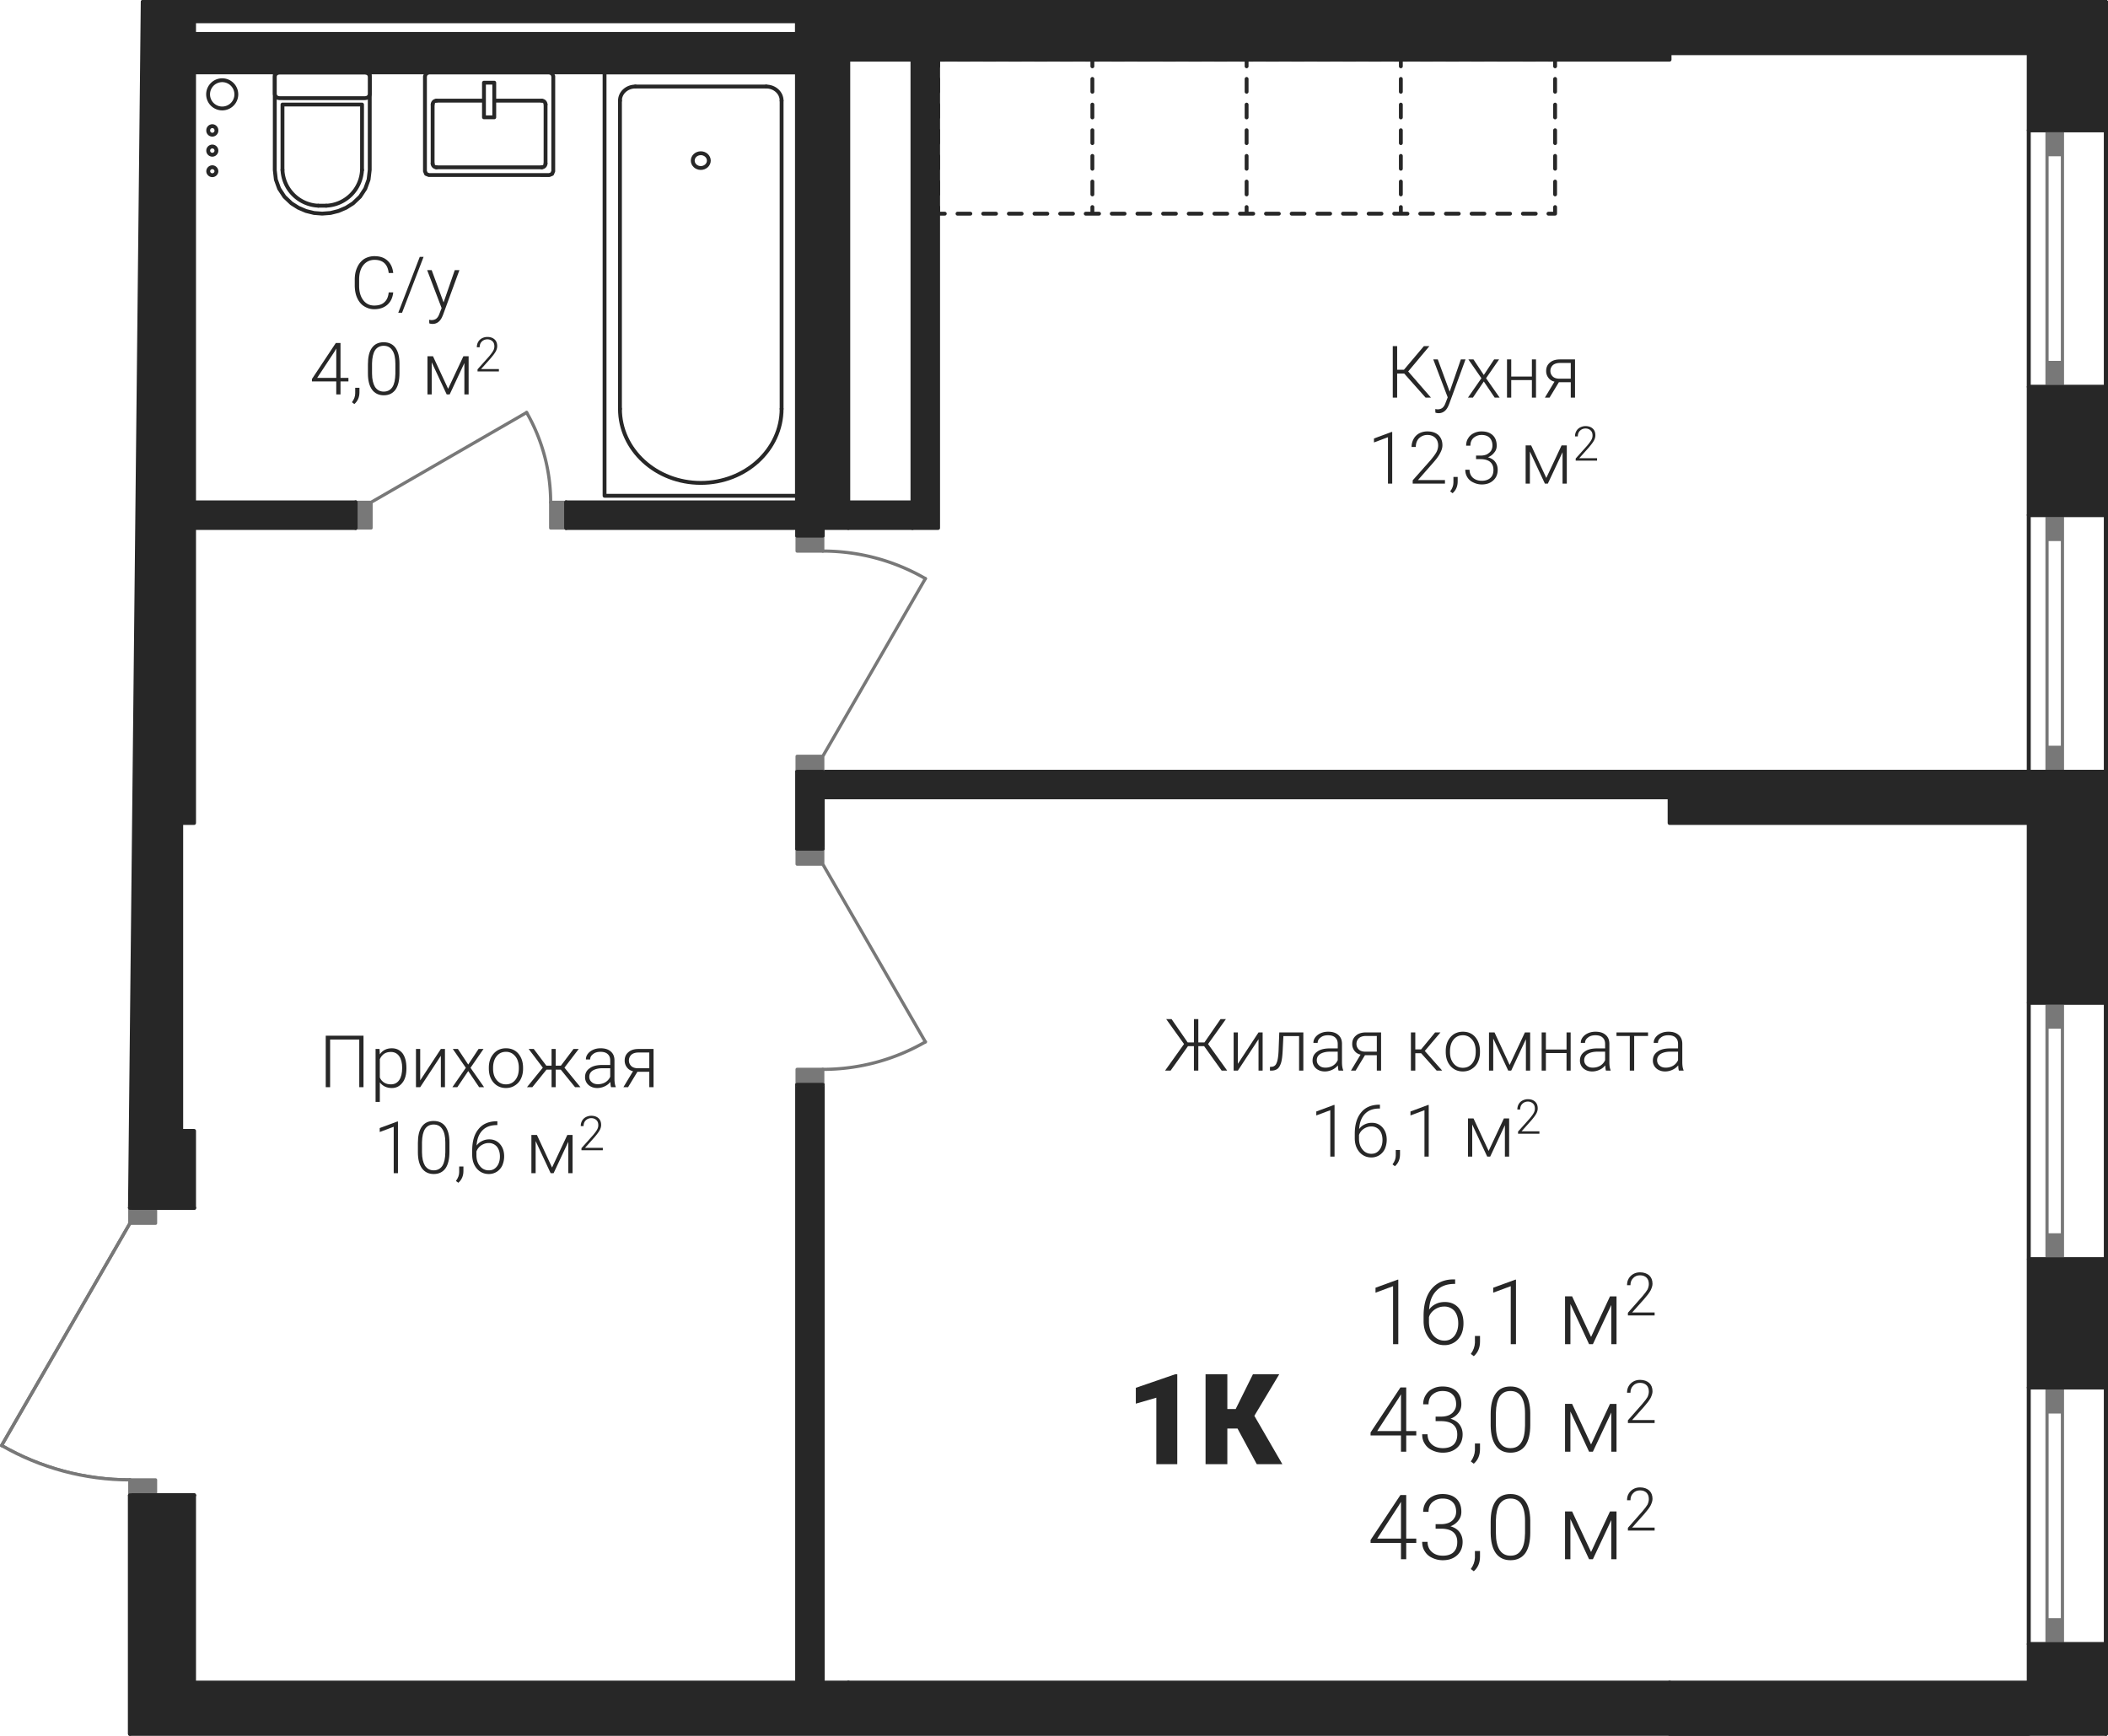 <?xml version='1.0' encoding='utf-8'?>
<ns0:svg xmlns:ns0="http://www.w3.org/2000/svg" xmlns:ns1="http://www.w3.org/1999/xlink" viewBox="0 0 232.862 191.765"><ns0:defs><ns0:clipPath id="a"><ns0:path d="M1755 1204h20v10h-20zm0 0" /></ns0:clipPath><ns0:clipPath id="b"><ns0:path d="M1701.852 1294.852v-1.7l1.41-133.23h216.855v191.34h-218.265v-28.063l-4.926-.43-4.77-1.28-4.48-2.087z" clip-rule="evenodd" /></ns0:clipPath><ns0:clipPath id="c"><ns0:path d="M1755 1169h3v3h-3zm0 0" /></ns0:clipPath><ns0:clipPath id="d"><ns0:path d="M1701.852 1294.852v-1.7l1.41-133.23h216.855v191.34h-218.265v-28.063l-4.926-.43-4.77-1.28-4.48-2.087z" clip-rule="evenodd" /></ns0:clipPath><ns0:clipPath id="e"><ns0:path d="M1771 1169h4v3h-4zm0 0" /></ns0:clipPath><ns0:clipPath id="f"><ns0:path d="M1701.852 1294.852v-1.7l1.41-133.23h216.855v191.34h-218.265v-28.063l-4.926-.43-4.77-1.28-4.48-2.087z" clip-rule="evenodd" /></ns0:clipPath><ns0:clipPath id="g"><ns0:path d="M1763 1176h4v3h-4zm0 0" /></ns0:clipPath><ns0:clipPath id="h"><ns0:path d="M1701.852 1294.852v-1.7l1.41-133.23h216.855v191.34h-218.265v-28.063l-4.926-.43-4.77-1.28-4.48-2.087z" clip-rule="evenodd" /></ns0:clipPath><ns0:clipPath id="i"><ns0:path d="M1747 1170h1v2h-1zm0 0" /></ns0:clipPath><ns0:clipPath id="j"><ns0:path d="M1701.852 1294.852v-1.7l1.41-133.23h216.855v191.34h-218.265v-28.063l-4.926-.43-4.77-1.28-4.48-2.087z" clip-rule="evenodd" /></ns0:clipPath><ns0:clipPath id="k"><ns0:path d="M1747 1177h1v2h-1zm0 0" /></ns0:clipPath><ns0:clipPath id="l"><ns0:path d="M1701.852 1294.852v-1.7l1.41-133.23h216.855v191.34h-218.265v-28.063l-4.926-.43-4.77-1.28-4.48-2.087z" clip-rule="evenodd" /></ns0:clipPath><ns0:clipPath id="m"><ns0:path d="M1735 1177h1v2h-1zm0 0" /></ns0:clipPath><ns0:clipPath id="n"><ns0:path d="M1701.852 1294.852v-1.7l1.41-133.23h216.855v191.34h-218.265v-28.063l-4.926-.43-4.77-1.28-4.48-2.087z" clip-rule="evenodd" /></ns0:clipPath><ns0:clipPath id="o"><ns0:path d="M1735 1170h1v2h-1zm0 0" /></ns0:clipPath><ns0:clipPath id="p"><ns0:path d="M1701.852 1294.852v-1.7l1.41-133.23h216.855v191.34h-218.265v-28.063l-4.926-.43-4.77-1.28-4.48-2.087z" clip-rule="evenodd" /></ns0:clipPath><ns0:clipPath id="q"><ns0:path d="M1718 1178h5v5h-5zm0 0" /></ns0:clipPath><ns0:clipPath id="r"><ns0:path d="M1701.852 1294.852v-1.7l1.41-133.23h216.855v191.34h-218.265v-28.063l-4.926-.43-4.77-1.28-4.48-2.087z" clip-rule="evenodd" /></ns0:clipPath><ns0:clipPath id="s"><ns0:path d="M1723 1178h5v5h-5zm0 0" /></ns0:clipPath><ns0:clipPath id="t"><ns0:path d="M1701.852 1294.852v-1.7l1.41-133.23h216.855v191.34h-218.265v-28.063l-4.926-.43-4.77-1.28-4.48-2.087z" clip-rule="evenodd" /></ns0:clipPath><ns0:clipPath id="u"><ns0:path d="M1778 1220h12v4h-12zm0 0" /></ns0:clipPath><ns0:clipPath id="v"><ns0:path d="M1701.852 1294.852v-1.7l1.41-133.23h216.855v191.34h-218.265v-28.063l-4.926-.43-4.77-1.28-4.48-2.087z" clip-rule="evenodd" /></ns0:clipPath><ns0:clipPath id="w"><ns0:path d="M1778 1274h12v5h-12zm0 0" /></ns0:clipPath><ns0:clipPath id="x"><ns0:path d="M1701.852 1294.852v-1.7l1.41-133.23h216.855v191.34h-218.265v-28.063l-4.926-.43-4.77-1.28-4.48-2.087z" clip-rule="evenodd" /></ns0:clipPath><ns0:clipPath id="y"><ns0:path d="M1745 1205h4v11h-4zm0 0" /></ns0:clipPath><ns0:clipPath id="z"><ns0:path d="M1701.852 1294.852v-1.7l1.41-133.23h216.855v191.34h-218.265v-28.063l-4.926-.43-4.77-1.28-4.48-2.087z" clip-rule="evenodd" /></ns0:clipPath><ns0:clipPath id="A"><ns0:path d="M1710 1168h4v4h-4zm0 0" /></ns0:clipPath><ns0:clipPath id="B"><ns0:path d="M1701.852 1294.852v-1.7l1.41-133.23h216.855v191.34h-218.265v-28.063l-4.926-.43-4.77-1.28-4.48-2.087z" clip-rule="evenodd" /></ns0:clipPath><ns0:clipPath id="C"><ns0:path d="M1710 1173h2v2h-2zm0 0" /></ns0:clipPath><ns0:clipPath id="D"><ns0:path d="M1701.852 1294.852v-1.7l1.41-133.23h216.855v191.34h-218.265v-28.063l-4.926-.43-4.77-1.28-4.48-2.087z" clip-rule="evenodd" /></ns0:clipPath><ns0:clipPath id="E"><ns0:path d="M1710 1175h2v3h-2zm0 0" /></ns0:clipPath><ns0:clipPath id="F"><ns0:path d="M1701.852 1294.852v-1.7l1.41-133.23h216.855v191.34h-218.265v-28.063l-4.926-.43-4.77-1.28-4.48-2.087z" clip-rule="evenodd" /></ns0:clipPath><ns0:clipPath id="G"><ns0:path d="M1710 1177h2v3h-2zm0 0" /></ns0:clipPath><ns0:clipPath id="H"><ns0:path d="M1701.852 1294.852v-1.7l1.41-133.23h216.855v191.34h-218.265v-28.063l-4.926-.43-4.77-1.28-4.48-2.087z" clip-rule="evenodd" /></ns0:clipPath><ns0:clipPath id="I"><ns0:path d="M1839 1301h11v8h-11zm0 0" /></ns0:clipPath><ns0:clipPath id="J"><ns0:path d="M1701.852 1294.852v-1.7l1.41-133.23h216.855v191.34h-218.265v-28.063l-4.926-.43-4.77-1.28-4.48-2.087z" clip-rule="evenodd" /></ns0:clipPath><ns0:clipPath id="M"><ns0:path d="M1849 1307h2v3h-2zm0 0" /></ns0:clipPath><ns0:clipPath id="N"><ns0:path d="M1701.852 1294.852v-1.7l1.41-133.23h216.855v191.34h-218.265v-28.063l-4.926-.43-4.77-1.28-4.48-2.087z" clip-rule="evenodd" /></ns0:clipPath><ns0:clipPath id="P"><ns0:path d="M1852 1301h3v8h-3zm0 0" /></ns0:clipPath><ns0:clipPath id="Q"><ns0:path d="M1701.852 1294.852v-1.7l1.41-133.23h216.855v191.34h-218.265v-28.063l-4.926-.43-4.77-1.28-4.48-2.087z" clip-rule="evenodd" /></ns0:clipPath><ns0:clipPath id="R"><ns0:path d="M1857 1308h1v1h-1zm0 0" /></ns0:clipPath><ns0:clipPath id="S"><ns0:path d="M1701.852 1294.852v-1.7l1.41-133.23h216.855v191.34h-218.265v-28.063l-4.926-.43-4.77-1.28-4.48-2.087z" clip-rule="evenodd" /></ns0:clipPath><ns0:clipPath id="U"><ns0:path d="M1860 1302h7v7h-7zm0 0" /></ns0:clipPath><ns0:clipPath id="V"><ns0:path d="M1701.852 1294.852v-1.7l1.41-133.23h216.855v191.34h-218.265v-28.063l-4.926-.43-4.77-1.28-4.48-2.087z" clip-rule="evenodd" /></ns0:clipPath><ns0:clipPath id="X"><ns0:path d="M1867 1300h4v6h-4zm0 0" /></ns0:clipPath><ns0:clipPath id="Y"><ns0:path d="M1701.852 1294.852v-1.7l1.41-133.23h216.855v191.34h-218.265v-28.063l-4.926-.43-4.77-1.28-4.48-2.087z" clip-rule="evenodd" /></ns0:clipPath><ns0:clipPath id="aa"><ns0:path d="M1838 1312h20v10h-20zm0 0" /></ns0:clipPath><ns0:clipPath id="ab"><ns0:path d="M1701.852 1294.852v-1.7l1.41-133.23h216.855v191.34h-218.265v-28.063l-4.926-.43-4.77-1.28-4.48-2.087z" clip-rule="evenodd" /></ns0:clipPath><ns0:clipPath id="af"><ns0:path d="M1860 1314h7v7h-7zm0 0" /></ns0:clipPath><ns0:clipPath id="ag"><ns0:path d="M1701.852 1294.852v-1.7l1.41-133.23h216.855v191.34h-218.265v-28.063l-4.926-.43-4.77-1.28-4.48-2.087z" clip-rule="evenodd" /></ns0:clipPath><ns0:clipPath id="ah"><ns0:path d="M1867 1312h4v5h-4zm0 0" /></ns0:clipPath><ns0:clipPath id="ai"><ns0:path d="M1701.852 1294.852v-1.7l1.41-133.23h216.855v191.34h-218.265v-28.063l-4.926-.43-4.77-1.28-4.48-2.087z" clip-rule="evenodd" /></ns0:clipPath><ns0:clipPath id="aj"><ns0:path d="M1838 1324h20v10h-20zm0 0" /></ns0:clipPath><ns0:clipPath id="ak"><ns0:path d="M1701.852 1294.852v-1.7l1.41-133.23h216.855v191.34h-218.265v-28.063l-4.926-.43-4.77-1.28-4.48-2.087z" clip-rule="evenodd" /></ns0:clipPath><ns0:clipPath id="al"><ns0:path d="M1860 1326h7v6h-7zm0 0" /></ns0:clipPath><ns0:clipPath id="am"><ns0:path d="M1701.852 1294.852v-1.7l1.41-133.23h216.855v191.34h-218.265v-28.063l-4.926-.43-4.77-1.28-4.48-2.087z" clip-rule="evenodd" /></ns0:clipPath><ns0:clipPath id="an"><ns0:path d="M1867 1324h4v5h-4zm0 0" /></ns0:clipPath><ns0:clipPath id="ao"><ns0:path d="M1701.852 1294.852v-1.7l1.41-133.23h216.855v191.34h-218.265v-28.063l-4.926-.43-4.77-1.28-4.48-2.087z" clip-rule="evenodd" /></ns0:clipPath><ns0:clipPath id="ap"><ns0:path d="M1812 1311h6v11h-6zm0 0" /></ns0:clipPath><ns0:clipPath id="aq"><ns0:path d="M1701.852 1294.852v-1.7l1.41-133.23h216.855v191.34h-218.265v-28.063l-4.926-.43-4.77-1.28-4.48-2.087z" clip-rule="evenodd" /></ns0:clipPath><ns0:clipPath id="as"><ns0:path d="M1820 1311h10v11h-10zm0 0" /></ns0:clipPath><ns0:clipPath id="at"><ns0:path d="M1701.852 1294.852v-1.7l1.41-133.23h216.855v191.34h-218.265v-28.063l-4.926-.43-4.77-1.28-4.48-2.087z" clip-rule="evenodd" /></ns0:clipPath><ns0:clipPath id="av"><ns0:path d="M1726 1188h13v8h-13zm0 0" /></ns0:clipPath><ns0:clipPath id="aw"><ns0:path d="M1701.852 1294.852v-1.7l1.41-133.23h216.855v191.34h-218.265v-28.063l-4.926-.43-4.77-1.28-4.48-2.087z" clip-rule="evenodd" /></ns0:clipPath><ns0:clipPath id="aA"><ns0:path d="M1721 1197h11v8h-11zm0 0" /></ns0:clipPath><ns0:clipPath id="aB"><ns0:path d="M1701.852 1294.852v-1.7l1.41-133.23h216.855v191.34h-218.265v-28.063l-4.926-.43-4.77-1.28-4.48-2.087z" clip-rule="evenodd" /></ns0:clipPath><ns0:clipPath id="aF"><ns0:path d="M1732 1203h1v1h-1zm0 0" /></ns0:clipPath><ns0:clipPath id="aG"><ns0:path d="M1701.852 1294.852v-1.7l1.41-133.23h216.855v191.34h-218.265v-28.063l-4.926-.43-4.77-1.28-4.48-2.087z" clip-rule="evenodd" /></ns0:clipPath><ns0:clipPath id="aI"><ns0:path d="M1734 1199h6v5h-6zm0 0" /></ns0:clipPath><ns0:clipPath id="aJ"><ns0:path d="M1701.852 1294.852v-1.7l1.41-133.23h216.855v191.34h-218.265v-28.063l-4.926-.43-4.77-1.28-4.48-2.087z" clip-rule="evenodd" /></ns0:clipPath><ns0:clipPath id="aL"><ns0:path d="M1740 1196h3v5h-3zm0 0" /></ns0:clipPath><ns0:clipPath id="aM"><ns0:path d="M1701.852 1294.852v-1.7l1.41-133.23h216.855v191.34h-218.265v-28.063l-4.926-.43-4.77-1.28-4.48-2.087z" clip-rule="evenodd" /></ns0:clipPath><ns0:clipPath id="aO"><ns0:path d="M1841 1197h21v9h-21zm0 0" /></ns0:clipPath><ns0:clipPath id="aP"><ns0:path d="M1701.852 1294.852v-1.7l1.41-133.23h216.855v191.34h-218.265v-28.063l-4.926-.43-4.77-1.28-4.48-2.087z" clip-rule="evenodd" /></ns0:clipPath><ns0:clipPath id="aU"><ns0:path d="M1839 1207h14v8h-14zm0 0" /></ns0:clipPath><ns0:clipPath id="aV"><ns0:path d="M1701.852 1294.852v-1.7l1.41-133.23h216.855v191.34h-218.265v-28.063l-4.926-.43-4.77-1.28-4.48-2.087z" clip-rule="evenodd" /></ns0:clipPath><ns0:clipPath id="aZ"><ns0:path d="M1853 1213h1v1h-1zm0 0" /></ns0:clipPath><ns0:clipPath id="ba"><ns0:path d="M1701.852 1294.852v-1.7l1.41-133.23h216.855v191.34h-218.265v-28.063l-4.926-.43-4.77-1.28-4.48-2.087z" clip-rule="evenodd" /></ns0:clipPath><ns0:clipPath id="bb"><ns0:path d="M1856 1208h5v6h-5zm0 0" /></ns0:clipPath><ns0:clipPath id="bc"><ns0:path d="M1701.852 1294.852v-1.7l1.41-133.23h216.855v191.34h-218.265v-28.063l-4.926-.43-4.77-1.28-4.48-2.087z" clip-rule="evenodd" /></ns0:clipPath><ns0:clipPath id="bd"><ns0:path d="M1861 1206h3v5h-3zm0 0" /></ns0:clipPath><ns0:clipPath id="be"><ns0:path d="M1701.852 1294.852v-1.7l1.41-133.23h216.855v191.34h-218.265v-28.063l-4.926-.43-4.77-1.28-4.48-2.087z" clip-rule="evenodd" /></ns0:clipPath><ns0:clipPath id="bf"><ns0:path d="M1816 1272h25v7h-25zm0 0" /></ns0:clipPath><ns0:clipPath id="bg"><ns0:path d="M1701.852 1294.852v-1.7l1.41-133.23h216.855v191.34h-218.265v-28.063l-4.926-.43-4.77-1.28-4.48-2.087z" clip-rule="evenodd" /></ns0:clipPath><ns0:clipPath id="bl"><ns0:path d="M1843 1273h31v6h-31zm0 0" /></ns0:clipPath><ns0:clipPath id="bm"><ns0:path d="M1701.852 1294.852v-1.7l1.41-133.23h216.855v191.34h-218.265v-28.063l-4.926-.43-4.77-1.28-4.48-2.087z" clip-rule="evenodd" /></ns0:clipPath><ns0:clipPath id="bq"><ns0:path d="M1832 1281h14v8h-14zm0 0" /></ns0:clipPath><ns0:clipPath id="br"><ns0:path d="M1701.852 1294.852v-1.7l1.41-133.23h216.855v191.34h-218.265v-28.063l-4.926-.43-4.77-1.28-4.48-2.087z" clip-rule="evenodd" /></ns0:clipPath><ns0:clipPath id="bt"><ns0:path d="M1847 1287h1v1h-1zm0 0" /></ns0:clipPath><ns0:clipPath id="bu"><ns0:path d="M1701.852 1294.852v-1.7l1.41-133.23h216.855v191.34h-218.265v-28.063l-4.926-.43-4.77-1.28-4.48-2.087z" clip-rule="evenodd" /></ns0:clipPath><ns0:clipPath id="bv"><ns0:path d="M1849 1283h6v5h-6zm0 0" /></ns0:clipPath><ns0:clipPath id="bw"><ns0:path d="M1701.852 1294.852v-1.7l1.41-133.23h216.855v191.34h-218.265v-28.063l-4.926-.43-4.77-1.28-4.48-2.087z" clip-rule="evenodd" /></ns0:clipPath><ns0:clipPath id="bx"><ns0:path d="M1855 1281h3v4h-3zm0 0" /></ns0:clipPath><ns0:clipPath id="by"><ns0:path d="M1701.852 1294.852v-1.7l1.41-133.23h216.855v191.34h-218.265v-28.063l-4.926-.43-4.77-1.28-4.48-2.087z" clip-rule="evenodd" /></ns0:clipPath><ns0:clipPath id="bz"><ns0:path d="M1723 1274h37v8h-37zm0 0" /></ns0:clipPath><ns0:clipPath id="bA"><ns0:path d="M1701.852 1294.852v-1.7l1.41-133.23h216.855v191.34h-218.265v-28.063l-4.926-.43-4.77-1.28-4.48-2.087z" clip-rule="evenodd" /></ns0:clipPath><ns0:clipPath id="bE"><ns0:path d="M1729 1283h15v8h-15zm0 0" /></ns0:clipPath><ns0:clipPath id="bF"><ns0:path d="M1701.852 1294.852v-1.7l1.41-133.23h216.855v191.34h-218.265v-28.063l-4.926-.43-4.77-1.28-4.48-2.087z" clip-rule="evenodd" /></ns0:clipPath><ns0:clipPath id="bG"><ns0:path d="M1743 1289h1v1h-1zm0 0" /></ns0:clipPath><ns0:clipPath id="bH"><ns0:path d="M1701.852 1294.852v-1.7l1.41-133.23h216.855v191.34h-218.265v-28.063l-4.926-.43-4.77-1.28-4.48-2.087z" clip-rule="evenodd" /></ns0:clipPath><ns0:clipPath id="bI"><ns0:path d="M1746 1285h5v5h-5zm0 0" /></ns0:clipPath><ns0:clipPath id="bJ"><ns0:path d="M1701.852 1294.852v-1.7l1.41-133.23h216.855v191.34h-218.265v-28.063l-4.926-.43-4.77-1.28-4.48-2.087z" clip-rule="evenodd" /></ns0:clipPath><ns0:clipPath id="bK"><ns0:path d="M1751 1282h4v5h-4zm0 0" /></ns0:clipPath><ns0:clipPath id="bL"><ns0:path d="M1701.852 1294.852v-1.7l1.41-133.23h216.855v191.34h-218.265v-28.063l-4.926-.43-4.77-1.28-4.48-2.087z" clip-rule="evenodd" /></ns0:clipPath><ns0:clipPath id="bM"><ns0:path d="M1687 1319h16v5h-16zm0 0" /></ns0:clipPath><ns0:clipPath id="bN"><ns0:path d="M1701.852 1294.852v-1.7l1.41-133.23h216.855v191.34h-218.265v-28.063l-4.926-.43-4.77-1.28-4.48-2.087z" clip-rule="evenodd" /></ns0:clipPath><ns0:path id="K" d="M3.375 0h-.578v-6.406l-1.938.718v-.546l2.438-.891h.078Zm0 0" /><ns0:path id="L" d="M4.11-7.156v.5h-.063c-.86 0-1.531.25-2 .75-.5.5-.766 1.203-.813 2.093a1.9 1.9 0 0 1 .735-.624c.312-.157.64-.22 1.015-.22.625 0 1.125.22 1.5.641.36.438.547 1 .547 1.704 0 .453-.078.874-.25 1.25-.187.359-.422.656-.75.859a2.03 2.03 0 0 1-1.093.312c-.688 0-1.235-.25-1.672-.734-.422-.5-.641-1.14-.641-1.922v-.578c0-1.281.297-2.266.875-2.969s1.406-1.062 2.453-1.062zm-1.204 3c-.39 0-.719.11-1.047.328-.312.219-.546.5-.64.844v.5q0 .914.468 1.5c.329.39.735.593 1.25.593.454 0 .813-.171 1.11-.546.266-.36.406-.813.406-1.36 0-.562-.14-1.015-.406-1.36a1.47 1.47 0 0 0-1.14-.5m0 0" /><ns0:path id="O" d="m.625 1.328-.328-.25C.578.688.734.266.75-.156v-.75h.563v.61c0 .671-.22 1.218-.688 1.624m0 0" /><ns0:path id="W" d="M3.688-.797 5.78-5.28h.72V0h-.578v-4.328L3.89 0h-.422L1.406-4.437V0H.813v-5.281h.78zm0 0" /><ns0:path id="ac" d="M4.25-2.281h1.11v.484H4.25V0h-.578v-1.797H.312v-.328L3.61-7.094h.641Zm-3.203 0h2.625v-4.063l-.266.438zm0 0" /><ns0:path id="ad" d="M1.953-3.875h.61c.343 0 .64-.062.89-.172.25-.125.438-.281.563-.5.14-.187.203-.437.203-.703 0-.453-.125-.812-.39-1.062-.25-.266-.626-.391-1.11-.391-.453 0-.813.14-1.125.406-.282.25-.422.61-.422 1.063H.578c0-.375.094-.72.281-1.016.188-.312.438-.547.766-.703.328-.172.688-.25 1.094-.25.656 0 1.156.172 1.531.516.375.359.547.843.547 1.453 0 .343-.094.656-.313.937a1.9 1.9 0 0 1-.89.656c.437.125.781.344 1 .641s.343.656.343 1.078c0 .61-.203 1.11-.593 1.469q-.61.562-1.594.562c-.422 0-.812-.093-1.172-.265A1.8 1.8 0 0 1 .766-.86C.563-1.156.469-1.516.469-1.922h.594c0 .453.156.828.468 1.11q.47.42 1.219.421c.5 0 .906-.125 1.188-.39.265-.266.406-.625.406-1.125 0-.469-.14-.828-.453-1.094-.297-.25-.75-.375-1.344-.375h-.594zm0 0" /><ns0:path id="ae" d="M4.953-2.953c0 1-.187 1.765-.547 2.281-.375.516-.922.781-1.64.781-.703 0-1.235-.265-1.61-.765-.375-.516-.562-1.25-.578-2.219v-1.281c0-1 .188-1.766.563-2.282.375-.515.906-.765 1.625-.765.703 0 1.234.25 1.609.75s.563 1.219.578 2.187zm-.578-1.281c0-.813-.14-1.422-.406-1.844s-.672-.625-1.203-.625c-.532 0-.922.203-1.203.61-.25.406-.391 1-.407 1.796v1.406c0 .813.14 1.438.407 1.86.28.437.687.64 1.203.64.53 0 .922-.203 1.187-.625.281-.421.406-1.03.422-1.859Zm0 0" /><ns0:path id="Z" d="M3.39 0H.439v-.297l1.609-1.828q.398-.468.562-.75c.094-.219.141-.406.141-.594 0-.297-.078-.531-.25-.703s-.422-.266-.719-.266c-.328 0-.578.11-.765.313-.203.203-.297.453-.297.781H.344c0-.265.047-.5.172-.719q.188-.327.515-.515.329-.188.75-.188c.422 0 .766.125 1.016.344.234.219.36.531.36.922 0 .219-.079.453-.204.719-.14.265-.39.594-.734.984L.906-.328h2.485zm0 0" /><ns0:path id="ar" d="M5.719 0H3.406v-7.344l-2.265.657v-1.75l4.359-1.5h.219zm0 0" /><ns0:path id="au" d="M4.266-3.937H3.14V0H.734v-9.937h2.407v3.843h.922l1.906-3.843h2.906l-2.75 4.593L9.219 0H6.39Zm0 0" /><ns0:path id="ax" d="M4.75-1.766c-.062.594-.281 1.047-.656 1.375-.36.313-.844.485-1.453.485-.422 0-.782-.125-1.11-.328S.953-.75.781-1.125C.594-1.515.516-1.953.5-2.453v-.735q0-.772.281-1.359a2.14 2.14 0 0 1 .75-.906 2.2 2.2 0 0 1 1.157-.313c.609 0 1.093.172 1.437.5.36.329.563.782.625 1.36h-.5c-.11-.969-.64-1.453-1.562-1.453-.516 0-.922.203-1.235.578-.312.39-.469.922-.469 1.61v.687c0 .656.157 1.187.454 1.578.296.39.703.594 1.203.594.515 0 .89-.125 1.14-.375q.399-.352.469-1.079Zm0 0" /><ns0:path id="ay" d="M.531.484H.11l2.375-6.171h.422Zm0 0" /><ns0:path id="az" d="M1.938-.656 3.172-4.22h.515L1.876.72l-.094.219c-.234.515-.593.78-1.062.78a1 1 0 0 1-.36-.062l-.015-.39.25.03c.219 0 .422-.062.547-.171.14-.11.265-.312.359-.594L1.72-.03.125-4.22h.5zm0 0" /><ns0:path id="aC" d="M3.406-1.828h.875v.39h-.875V0h-.469v-1.437H.25v-.266l2.64-3.984h.516Zm-2.578 0h2.11v-3.25l-.204.36Zm0 0" /><ns0:path id="aD" d="M.5 1.063.234.859C.47.547.594.22.594-.125v-.61h.469v.5c0 .532-.188.97-.563 1.297m0 0" /><ns0:path id="aE" d="M3.953-2.375c0 .813-.14 1.422-.437 1.844-.297.406-.72.625-1.297.625-.563 0-1-.219-1.297-.625s-.453-1-.453-1.766v-1.031c0-.797.14-1.406.437-1.813.297-.421.735-.625 1.297-.625.578 0 1 .204 1.297.594.297.406.453.984.453 1.766zM3.5-3.391c0-.656-.11-1.14-.328-1.468-.219-.344-.531-.516-.969-.516-.406 0-.734.172-.953.5-.203.328-.312.797-.328 1.438v1.124c0 .657.125 1.141.328 1.485.234.344.547.516.969.516.406 0 .734-.172.953-.5.219-.344.312-.829.328-1.485zm0 0" /><ns0:path id="aK" d="m2.938-.625 1.687-3.594h.578V0h-.469v-3.469L3.11 0h-.328L1.125-3.547V0H.656v-4.219h.61zm0 0" /><ns0:path id="aQ" d="M2-2.656h-.781V0H.734v-5.687h.485v2.609h.75l2.203-2.61h.61L2.437-2.89 4.953 0H4.36zm0 0" /><ns0:path id="aR" d="m1.938-2.5 1.14-1.719h.547L2.188-2.14 3.688 0H3.14L1.938-1.781.734 0H.188l1.484-2.14L.234-4.22h.563zm0 0" /><ns0:path id="aS" d="M3.844 0H3.39v-1.937H1.109V0H.641v-4.219h.468v1.89h2.282v-1.89h.453Zm0 0" /><ns0:path id="aT" d="M3.688-4.219V0h-.47v-1.703H1.907L.875 0H.359l1.063-1.766a1.1 1.1 0 0 1-.672-.421 1.2 1.2 0 0 1-.25-.766c0-.39.14-.688.422-.922.265-.234.64-.344 1.11-.344ZM.967-2.953c0 .25.095.453.25.61.157.155.376.234.657.25h1.344v-1.735H2.03c-.328 0-.594.078-.781.234a.85.85 0 0 0-.281.64m0 0" /><ns0:path id="aW" d="M2.703 0h-.469v-5.125l-1.546.578v-.437l1.937-.72h.078zm0 0" /><ns0:path id="aX" d="M4.094 0H.53v-.36l1.953-2.202c.313-.376.547-.688.672-.922a1.6 1.6 0 0 0 .188-.72c0-.359-.11-.64-.313-.843-.219-.219-.515-.328-.875-.328-.39 0-.687.14-.937.375-.235.25-.344.563-.344.953H.406c0-.328.078-.61.219-.875.14-.266.344-.469.61-.625a1.96 1.96 0 0 1 .921-.219c.516 0 .922.141 1.219.407.281.28.438.64.438 1.125 0 .265-.079.547-.25.859-.157.328-.454.719-.876 1.188L1.11-.391h2.985Zm0 0" /><ns0:path id="aY" d="M1.563-3.094h.5c.25 0 .5-.047.703-.14.187-.11.343-.235.453-.391.094-.172.156-.36.156-.578 0-.36-.11-.64-.312-.86-.204-.203-.5-.312-.891-.312-.36 0-.656.125-.89.328-.235.219-.344.5-.344.86h-.47c0-.297.063-.579.22-.813.14-.25.359-.437.609-.562a1.85 1.85 0 0 1 .875-.204c.531 0 .937.141 1.234.422s.438.672.438 1.157c0 .28-.078.53-.266.75a1.6 1.6 0 0 1-.703.53c.344.095.625.266.797.5.187.25.281.532.281.876 0 .484-.156.875-.484 1.172-.313.297-.735.453-1.266.453-.344 0-.656-.078-.937-.219a1.45 1.45 0 0 1-.657-.562 1.5 1.5 0 0 1-.234-.844h.469q0 .54.375.89c.265.22.578.329.984.329.39 0 .719-.11.938-.313.234-.203.343-.5.343-.89 0-.391-.125-.673-.375-.891-.234-.188-.593-.297-1.062-.297h-.485Zm0 0" /><ns0:path id="bh" d="M4.406-2.703h-.64V0H3.28v-2.703h-.656L.703 0h-.61l2.095-2.937-1.97-2.75h.595l1.78 2.578h.688v-2.578h.485v2.578h.672l1.78-2.578h.595l-1.97 2.75L6.954 0h-.61Zm0 0" /><ns0:path id="bi" d="M3.39-4.219h.454V0H3.39v-3.469L1.109 0H.641v-4.219h.468V-.75Zm0 0" /><ns0:path id="bj" d="M3.86-4.219V0h-.47v-3.812H1.657l-.078 1.578c-.031.593-.078 1.03-.172 1.343s-.218.532-.375.672C.86-.079.625 0 .344 0H.172v-.406l.14-.016a.585.585 0 0 0 .579-.39q.188-.375.234-1.36l.078-2.047Zm0 0" /><ns0:path id="bk" d="M3.266 0c-.047-.125-.063-.328-.079-.578a1.7 1.7 0 0 1-.624.484 1.9 1.9 0 0 1-.813.188c-.406 0-.734-.125-.984-.344a1.13 1.13 0 0 1-.375-.86q0-.632.515-.984c.328-.25.813-.36 1.422-.36h.844v-.483c0-.297-.078-.532-.266-.704-.187-.187-.469-.265-.812-.265-.328 0-.61.078-.813.25-.218.156-.328.36-.328.594H.484c0-.344.157-.626.47-.876.312-.234.702-.359 1.155-.359.47 0 .844.11 1.11.344.281.234.422.562.422 1v2c0 .406.046.703.14.906V0ZM1.813-.328c.312 0 .593-.078.828-.219.25-.156.422-.36.53-.61v-.937h-.827c-.469 0-.828.094-1.094.25-.266.172-.39.407-.39.688 0 .234.078.437.265.593.172.157.39.235.688.235m0 0" /><ns0:path id="bn" d="M1.75-1.922h-.64V0H.624v-4.219h.484v1.875h.641l1.547-1.875h.594L2.156-2.172 4.078 0h-.61Zm0 0" /><ns0:path id="bo" d="M.344-2.172c0-.406.078-.765.234-1.094.172-.328.39-.578.672-.765.281-.172.61-.266.984-.266.563 0 1.016.188 1.36.578.344.406.531.922.531 1.578v.094c0 .422-.078.781-.234 1.11a1.76 1.76 0 0 1-.672.75q-.422.28-.985.28C1.688.094 1.22-.108.875-.5.515-.906.344-1.422.344-2.078Zm.469.125c0 .516.125.922.39 1.25.266.328.61.485 1.031.485.422 0 .766-.157 1.032-.485.265-.328.39-.75.39-1.281v-.094a2.3 2.3 0 0 0-.172-.89 1.57 1.57 0 0 0-.515-.626 1.27 1.27 0 0 0-.735-.218c-.421 0-.765.156-1.03.484-.266.328-.391.766-.391 1.297Zm0 0" /><ns0:path id="bp" d="M3.64-3.828H2.11V0h-.485v-3.828H.156v-.39h3.485zm0 0" /><ns0:path id="bs" d="M3.281-5.734v.422h-.047c-.687 0-1.218.187-1.609.593-.39.407-.594.953-.64 1.672.156-.219.359-.39.593-.5.25-.125.516-.187.813-.187.5 0 .89.187 1.187.53.297.345.453.782.453 1.345 0 .375-.078.703-.203 1a1.67 1.67 0 0 1-.61.703c-.25.156-.546.25-.874.25-.547 0-.985-.203-1.328-.594C.672-.906.5-1.406.5-2.047V-2.5c0-1.031.234-1.812.703-2.375.453-.562 1.11-.844 1.969-.86zm-.969 2.406c-.296 0-.562.094-.828.265-.25.172-.421.407-.515.672v.407c0 .484.125.89.39 1.203a1.2 1.2 0 0 0 .985.469c.375 0 .656-.141.89-.438.22-.281.329-.656.329-1.094q0-.656-.329-1.078a1.16 1.16 0 0 0-.921-.406m0 0" /><ns0:path id="bB" d="M4.906 0h-.468v-5.266h-3.22V0H.735v-5.687h4.172Zm0 0" /><ns0:path id="bC" d="M4-2.062C4-1.406 3.86-.875 3.563-.5c-.297.39-.672.594-1.172.594-.578 0-1.016-.219-1.328-.625v2.156h-.47v-5.844h.438l.032.594c.296-.453.75-.672 1.328-.672.5 0 .89.188 1.187.563.281.39.422.922.422 1.609Zm-.469-.079c0-.546-.11-.968-.328-1.28s-.531-.47-.922-.47c-.297 0-.531.063-.75.204-.187.14-.36.328-.468.593v2.031c.109.25.28.438.484.563s.453.188.734.188c.406 0 .703-.157.922-.47q.328-.468.328-1.359m0 0" /><ns0:path id="bD" d="M3.828-1.937h-.562V0h-.453v-1.937H2.25L.688 0H.094l1.75-2.156L.28-4.22h.563l1.39 1.844h.579V-4.22h.453v1.844h.578l1.39-1.844h.579L4.234-2.156 6 0h-.594Zm0 0" /><ns0:path id="aN" d="M2.703 0H.343v-.234l1.298-1.453c.203-.25.359-.454.437-.61a.96.96 0 0 0 .125-.469c0-.25-.062-.421-.203-.562a.8.8 0 0 0-.578-.219.84.84 0 0 0-.61.25c-.156.156-.234.36-.234.625H.266c0-.219.046-.406.14-.578s.235-.312.407-.406a1.3 1.3 0 0 1 .609-.156c.344 0 .61.093.812.28.188.173.282.423.282.735 0 .172-.047.375-.157.578-.109.203-.312.469-.578.781L.734-.266h1.97zm0 0" /></ns0:defs><ns0:path fill="#fff" fill-rule="evenodd" d="M14.353 135.142v-1.699L15.763.213H232.62v191.34H14.353V163.49l-4.926-.43-4.77-1.281-4.48-2.086z" /><ns0:path fill="#fff" fill-rule="evenodd" d="M229.787 191.552V.212h2.832v191.34zM224.115 90.92h5.672v94.96h-5.672zm0-85.04h5.672v79.372h-5.672z" /><ns0:path fill="none" stroke="#272727" stroke-linecap="round" stroke-linejoin="round" stroke-miterlimit="10" stroke-width=".425" d="M224.115 5.88v79.372m0 5.668v94.96M84.642 9.56H70.185m-1.699 1.559v34.047m17.855-34.047v34.047m-19.558 9.605V7.998m21.261 46.773V7.998m0 46.773H66.783M88.044 7.998H66.783" /><ns0:g clip-path="url(#a)" transform="translate(-1687.499 -1159.71)"><ns0:g clip-path="url(#b)"><ns0:path fill="none" stroke="#272727" stroke-linecap="round" stroke-linejoin="round" stroke-miterlimit="10" stroke-width=".425" d="M1773.84 1204.875c0 4.523-3.996 8.184-8.926 8.184-4.934 0-8.93-3.66-8.93-8.184" /></ns0:g></ns0:g><ns0:g clip-path="url(#c)" transform="translate(-1687.499 -1159.71)"><ns0:g clip-path="url(#d)"><ns0:path fill="none" stroke="#272727" stroke-linecap="round" stroke-linejoin="round" stroke-miterlimit="10" stroke-width=".425" d="M1755.984 1170.828c0-.863.758-1.558 1.7-1.558" /></ns0:g></ns0:g><ns0:g clip-path="url(#e)" transform="translate(-1687.499 -1159.71)"><ns0:g clip-path="url(#f)"><ns0:path fill="none" stroke="#272727" stroke-linecap="round" stroke-linejoin="round" stroke-miterlimit="10" stroke-width=".425" d="M1772.14 1169.27c.938 0 1.7.695 1.7 1.558" /></ns0:g></ns0:g><ns0:g clip-path="url(#g)" transform="translate(-1687.499 -1159.71)"><ns0:g clip-path="url(#h)"><ns0:path fill="none" stroke="#272727" stroke-linecap="round" stroke-linejoin="round" stroke-miterlimit="10" stroke-width=".425" d="M1765.8 1177.453c0-.45-.398-.816-.886-.816-.492 0-.89.367-.89.816 0 .45.398.817.89.817.488 0 .887-.368.887-.817" /></ns0:g></ns0:g><ns0:path fill="#fff" fill-rule="evenodd" d="m47.369 7.998-.301.125-.125.3v10.489l.125.3.3.122h13.32l.302-.125.125-.301V8.42l-.125-.301-.301-.125H47.365" /><ns0:path fill="none" stroke="#272727" stroke-linecap="round" stroke-linejoin="round" stroke-miterlimit="10" stroke-width=".425" d="M47.369 7.998h13.324m0 0 .3.125m.001 0 .125.3m0 .001-.003 10.488m-.001 0-.125.3m0 .001-.301.125m0 0-13.32-.003m0-.001-.301-.121m0 0-.125-.301m0 0V8.424m0 0 .125-.301m0 0 .3-.125m.852 3.121h11.621m.426.426-.003 6.52m-.427.421h-11.62m-.427-.422.003-6.52" /><ns0:g clip-path="url(#i)" transform="translate(-1687.499 -1159.71)"><ns0:g clip-path="url(#j)"><ns0:path fill="none" stroke="#272727" stroke-linecap="round" stroke-linejoin="round" stroke-miterlimit="10" stroke-width=".425" d="M1747.34 1170.828c.234 0 .426.188.426.426" /></ns0:g></ns0:g><ns0:g clip-path="url(#k)" transform="translate(-1687.499 -1159.71)"><ns0:g clip-path="url(#l)"><ns0:path fill="none" stroke="#272727" stroke-linecap="round" stroke-linejoin="round" stroke-miterlimit="10" stroke-width=".425" d="M1747.762 1177.773a.42.42 0 0 1-.426.422" /></ns0:g></ns0:g><ns0:g clip-path="url(#m)" transform="translate(-1687.499 -1159.71)"><ns0:g clip-path="url(#n)"><ns0:path fill="none" stroke="#272727" stroke-linecap="round" stroke-linejoin="round" stroke-miterlimit="10" stroke-width=".425" d="M1735.715 1178.195a.426.426 0 0 1-.426-.422" /></ns0:g></ns0:g><ns0:g clip-path="url(#o)" transform="translate(-1687.499 -1159.71)"><ns0:g clip-path="url(#p)"><ns0:path fill="none" stroke="#272727" stroke-linecap="round" stroke-linejoin="round" stroke-miterlimit="10" stroke-width=".425" d="M1735.293 1171.254c0-.238.191-.426.426-.426" /></ns0:g></ns0:g><ns0:path fill="#fff" fill-rule="evenodd" d="M53.462 12.959H54.6V9.135h-1.137z" /><ns0:path fill="none" stroke="#272727" stroke-linecap="round" stroke-linejoin="round" stroke-miterlimit="10" stroke-width=".425" d="M53.462 12.959H54.6m-.001 0V9.134m0 0h-1.137m0 0v3.825" /><ns0:path fill="#fff" fill-rule="evenodd" d="m30.353 18.779.121 1.059.363 1.004.586.89.774.735.765.484.84.36.887.218.91.07.906-.07.883-.219.84-.36.77-.483.773-.735.582-.89.363-1 .125-1.06V8.01H30.353z" /><ns0:path fill="none" stroke="#272727" stroke-linecap="round" stroke-linejoin="round" stroke-miterlimit="10" stroke-width=".425" d="m30.353 18.779.003-10.77m.001.001h10.488m0 0-.003 10.773m-.001 0-.125 1.058m0 0-.363 1m0 .001-.582.89m-.001 0-.773.734m0 0-.77.485m.001-.001-.84.36m0 0-.883.22m0-.001-.906.07m0 .001-.91-.071m0 0-.887-.219m0 0-.84-.36m0 0-.765-.484m0 0-.774-.734m0 0-.586-.89m0 0-.363-1.004m0 0-.121-1.059m.852-.004V11.55m0-.001h4.394m0 0 4.395.002m0 .001-.003 7.227m-3.951 3.945h-.886" /><ns0:g clip-path="url(#q)" transform="translate(-1687.499 -1159.71)"><ns0:g clip-path="url(#r)"><ns0:path fill="none" stroke="#272727" stroke-linecap="round" stroke-linejoin="round" stroke-miterlimit="10" stroke-width=".425" d="M1722.652 1182.434a4.14 4.14 0 0 1-3.949-3.95" /></ns0:g></ns0:g><ns0:g clip-path="url(#s)" transform="translate(-1687.499 -1159.71)"><ns0:g clip-path="url(#t)"><ns0:path fill="none" stroke="#272727" stroke-linecap="round" stroke-linejoin="round" stroke-miterlimit="10" stroke-width=".425" d="M1727.488 1178.488a4.137 4.137 0 0 1-3.949 3.946" /></ns0:g></ns0:g><ns0:path fill="#fff" fill-rule="evenodd" d="M30.865 10.842h9.464l.2-.035.164-.094.113-.145.04-.168V8.45l-.04-.171-.113-.14-.164-.099-.196-.035H30.87l-.196.031-.168.098-.11.14-.038.173v1.949l.039.168.11.145.163.098.196.03" /><ns0:path fill="none" stroke="#272727" stroke-linecap="round" stroke-linejoin="round" stroke-miterlimit="10" stroke-width=".425" d="m30.865 10.842-.196-.032m.001 0-.165-.097m0 0-.11-.145m.001 0-.04-.168m.001 0V8.45m0 0 .039-.17m0-.001.11-.14m-.001-.001.168-.097m0-.001.196-.03m0 0h9.464m0 0 .196.035m0 0 .164.097m0 0 .113.14m0 .001.04.172m-.001 0v1.949m0 0-.039.168m0 0-.113.145m0 0-.164.093m0 0-.2.035m.001 0-9.465-.002M103.63 58.33h-2.836m2.836 0V6.59m-2.836.001v48.903m-9.906 32.594h93.543m0-2.836H90.888m93.543 100.628h-90.71m-5.669 0H21.44M90.888 85.26h-2.836m2.836-26.083h-2.836m2.836 34.586h-2.836m2.836 26.079h-2.836m2.836 66.046v-66.046m0-26.079v-5.675m0-28.911v-.847m-2.836 0v.847m0 26.083v8.503m0 26.079v66.039" /><ns0:g clip-path="url(#u)" transform="translate(-1687.499 -1159.71)"><ns0:g clip-path="url(#v)"><ns0:path fill="none" stroke="#787878" stroke-linecap="round" stroke-linejoin="round" stroke-miterlimit="10" stroke-width=".354" d="M1778.387 1220.59a22.66 22.66 0 0 1 11.336 3.039" /></ns0:g></ns0:g><ns0:path fill="#787878" fill-rule="evenodd" d="M88.052 59.177v1.704h2.836v-1.704zm2.836 26.083v-1.704h-2.836v1.704z" /><ns0:path fill="none" stroke="#787878" stroke-linecap="round" stroke-linejoin="round" stroke-miterlimit="10" stroke-width=".354" d="M88.052 59.177v1.704m0-.001h2.836m0 0v-1.703m0 0h-2.836m2.836 26.083v-1.704m0 0h-2.836m0 0v1.703m0 .001h2.836m0-1.704 11.336-19.636" /><ns0:path fill="none" stroke="#272727" stroke-linecap="round" stroke-linejoin="round" stroke-miterlimit="10" stroke-width=".425" d="M90.888 59.177h-2.836m2.836 0h-2.836m2.836 26.083h-2.836m2.836 0h-2.836" /><ns0:g clip-path="url(#w)" transform="translate(-1687.499 -1159.71)"><ns0:g clip-path="url(#x)"><ns0:path fill="none" stroke="#787878" stroke-linecap="round" stroke-linejoin="round" stroke-miterlimit="10" stroke-width=".354" d="M1789.723 1274.813a22.65 22.65 0 0 1-11.336 3.035" /></ns0:g></ns0:g><ns0:path fill="#787878" fill-rule="evenodd" d="M88.052 119.842h2.836v-1.704h-2.836zm2.836-26.079h-2.836v1.7h2.836z" /><ns0:path fill="none" stroke="#787878" stroke-linecap="round" stroke-linejoin="round" stroke-miterlimit="10" stroke-width=".354" d="M88.052 119.842v-1.704m0 0h2.836m0 0v1.704m0 0h-2.836m2.836-26.079v1.7m0 0h-2.836m0 0v-1.7m0 0h2.836m0 1.7 11.336 19.64" /><ns0:path fill="none" stroke="#272727" stroke-linecap="round" stroke-linejoin="round" stroke-miterlimit="10" stroke-width=".425" d="M90.888 119.842h-2.836m2.836 0h-2.836m2.836-26.079h-2.836m2.836 0h-2.836M39.287 55.494v2.836m23.246-2.836v2.836m38.261-2.836h-7.086m-5.671 0H62.533m-23.246 0H21.439m0 2.836h17.848m23.246 0h25.504m5.671 0h7.086" /><ns0:g clip-path="url(#y)" transform="translate(-1687.499 -1159.71)"><ns0:g clip-path="url(#z)"><ns0:path fill="none" stroke="#787878" stroke-linecap="round" stroke-linejoin="round" stroke-miterlimit="10" stroke-width=".354" d="M1745.672 1205.281a19.9 19.9 0 0 1 2.656 9.922" /></ns0:g></ns0:g><ns0:path fill="#787878" fill-rule="evenodd" d="M62.533 58.33v-2.836h-1.704v2.836zm-23.246-2.836v2.836h1.703v-2.836z" /><ns0:path fill="none" stroke="#787878" stroke-linecap="round" stroke-linejoin="round" stroke-miterlimit="10" stroke-width=".354" d="M62.533 58.33H60.83m0 0v-2.836m0 0h1.703m0 0v2.836m-23.246-2.836h1.703m0 0v2.836m0 0h-1.703m0 0v-2.836m1.703 0 17.183-9.922" /><ns0:path fill="none" stroke="#272727" stroke-linecap="round" stroke-linejoin="round" stroke-miterlimit="10" stroke-width=".425" d="M62.533 55.494v2.836m0-2.836v2.836m-23.246-2.836v2.836m0-2.836v2.836M88.029.213V6.59m5.679.001h7.086m2.836 0h80.801m0 0v-.71" /><ns0:path fill="#fff" fill-rule="evenodd" d="M224.115 110.771h8.504v28.344h-8.504zm0-53.867h8.504v28.348h-8.504zm0-56.687h8.504zm0 153.073h8.504v28.345h-8.504zm0-138.898h8.504V42.74h-8.504z" /><ns0:path fill="none" stroke="#272727" stroke-linecap="round" stroke-linejoin="round" stroke-miterlimit="10" stroke-width=".425" d="M226.126 110.771h-2.011m5.672 0h-1.957m4.789 0h-2.832m-1.957 0h-1.704m0 28.344h-2.011m5.672 0h-1.957m4.789 0h-2.832m-1.957 0h-1.704m0-82.211h-2.011m5.672 0h-1.957m4.789 0h-2.832m-1.957 0h-1.704m0 28.348h-2.011m5.672 0h-1.957m4.789 0h-2.832m-1.957 0h-1.704m0-85.035h-2.011m5.672 0h-1.957m4.789 0h-2.832m-1.957 0h-1.704m0 153.073h-2.011m5.672 0h-1.957m4.789 0h-2.832m-1.957 0h-1.704m0 28.344h-2.011m5.672 0h-1.957m4.789 0h-2.832m-1.957 0h-1.704m0-167.242h-2.011m5.672 0h-1.957m4.789 0h-2.832m-1.957 0h-1.704m0 28.348h-2.011m5.672 0h-1.957m4.789 0h-2.832m-1.957 0h-1.704m-2.011-36.86v8.512m0 28.348v14.164m0 34.016v19.851m0 28.344v14.176m0 28.343v4.247m0-46.766v-28.344" /><ns0:path fill="#787878" fill-rule="evenodd" d="M226.126 139.115v-2.691h1.703v2.69zm1.704-28.344v2.692h-1.704v-2.692z" /><ns0:path fill="#fff" fill-rule="evenodd" d="M226.126 136.424v-22.961h1.703v22.96z" /><ns0:path fill="none" stroke="#787878" stroke-linecap="round" stroke-linejoin="round" stroke-miterlimit="10" stroke-width=".354" d="M226.126 139.115v-2.691m0 0h1.704m0 0v2.69m0-28.343v2.692m0 0h-1.704m0 0v-2.692m0 25.653v-22.961m1.704 0v22.96" /><ns0:path fill="none" stroke="#272727" stroke-linecap="round" stroke-linejoin="round" stroke-miterlimit="10" stroke-width=".425" d="M227.83 139.115h-1.704m1.704 0h-1.704m6.493 0h-2.832m0 0h-1.957m-1.704 0h-2.011m3.715-28.344h-1.704m1.704 0h-1.704m6.493 0h-2.832m0 0h-1.957m-1.704 0h-2.011m0-25.519V56.904" /><ns0:path fill="#787878" fill-rule="evenodd" d="M226.126 85.252V82.56h1.703v2.692zm1.704-28.348v2.695h-1.704v-2.695z" /><ns0:path fill="#fff" fill-rule="evenodd" d="M226.126 82.56V59.6h1.703v22.96z" /><ns0:path fill="none" stroke="#787878" stroke-linecap="round" stroke-linejoin="round" stroke-miterlimit="10" stroke-width=".354" d="M226.126 85.252V82.56m0 0h1.704m0 0v2.692m0-28.348v2.695m0 .001h-1.704m0 0v-2.696m0 25.656V59.6m1.704 0v22.96" /><ns0:path fill="none" stroke="#272727" stroke-linecap="round" stroke-linejoin="round" stroke-miterlimit="10" stroke-width=".425" d="M227.83 85.252h-1.704m1.704 0h-1.704m6.493 0h-2.832m0 0h-1.957m-1.704 0h-2.011m3.715-28.348h-1.704m1.704 0h-1.704m6.493 0h-2.832m0 0h-1.957m-1.704 0h-2.011m0-56.687V.214" /><ns0:path fill="#787878" fill-rule="evenodd" d="M227.83.217h-1.704z" /><ns0:path fill="none" stroke="#787878" stroke-linecap="round" stroke-linejoin="round" stroke-miterlimit="10" stroke-width=".354" d="M226.126.217V.214m1.704-.001v.002" /><ns0:path fill="none" stroke="#272727" stroke-linecap="round" stroke-linejoin="round" stroke-miterlimit="10" stroke-width=".425" d="M227.83.217h-1.704m1.704 0h-1.704m6.493 0h-2.832m0 0h-1.957m-1.704 0h-2.011m0 181.417v-28.343" /><ns0:path fill="#787878" fill-rule="evenodd" d="M226.126 181.635v-2.692h1.703v2.692zm1.704-28.345v2.692h-1.704v-2.691z" /><ns0:path fill="#fff" fill-rule="evenodd" d="M226.126 178.943v-22.96h1.703v22.96z" /><ns0:path fill="none" stroke="#787878" stroke-linecap="round" stroke-linejoin="round" stroke-miterlimit="10" stroke-width=".354" d="M226.126 181.634v-2.69m0-.001h1.704m0 0v2.691m0-28.344v2.692m0 0h-1.704m0 0v-2.691m0 25.652v-22.96m1.704-.001v22.961" /><ns0:path fill="none" stroke="#272727" stroke-linecap="round" stroke-linejoin="round" stroke-miterlimit="10" stroke-width=".425" d="M227.83 181.634h-1.704m1.704 0h-1.704m6.493 0h-2.832m0 0h-1.957m-1.704 0h-2.011m3.715-28.344h-1.704m1.704 0h-1.704m6.493 0h-2.832m0 0h-1.957m-1.704 0h-2.011m0-110.55V14.392" /><ns0:path fill="#787878" fill-rule="evenodd" d="M226.126 42.74v-2.695h1.703v2.695zm1.704-28.348v2.692h-1.704v-2.692z" /><ns0:path fill="#fff" fill-rule="evenodd" d="M226.126 40.045V17.084h1.703v22.96z" /><ns0:path fill="none" stroke="#787878" stroke-linecap="round" stroke-linejoin="round" stroke-miterlimit="10" stroke-width=".354" d="M226.126 42.74v-2.695m0 0h1.704m0 0v2.695m0-28.348v2.692m0 0h-1.704m0 0v-2.692m0 25.653V17.084m1.704 0v22.96" /><ns0:path fill="none" stroke="#272727" stroke-linecap="round" stroke-linejoin="round" stroke-miterlimit="10" stroke-width=".425" d="M227.83 42.74h-1.704m1.704 0h-1.704m6.493 0h-2.832m0 0h-1.957m-1.704 0h-2.011m3.715-28.348h-1.704m1.704 0h-1.704m6.493 0h-2.832m0 0h-1.957m-1.704 0h-2.011M21.439 6.591V.213m66.59 3.535h-66.59m0 0v4.25m0 0h66.59m0 0v-4.25M21.439.213v2.136m0 .001h66.59m0 0V.212" /><ns0:g clip-path="url(#A)" transform="translate(-1687.499 -1159.71)"><ns0:g clip-path="url(#B)"><ns0:path fill="none" stroke="#272727" stroke-linecap="round" stroke-linejoin="round" stroke-miterlimit="10" stroke-width=".425" d="M1713.605 1170.133a1.558 1.558 0 1 0-3.119-.001 1.558 1.558 0 0 0 3.12 0" /></ns0:g></ns0:g><ns0:g clip-path="url(#C)" transform="translate(-1687.499 -1159.71)"><ns0:g clip-path="url(#D)"><ns0:path fill="none" stroke="#272727" stroke-linecap="round" stroke-linejoin="round" stroke-miterlimit="10" stroke-width=".425" d="M1711.406 1174.105a.457.457 0 0 0-.453-.457.454.454 0 0 0-.453.457.454.454 0 1 0 .906 0" /></ns0:g></ns0:g><ns0:g clip-path="url(#E)" transform="translate(-1687.499 -1159.71)"><ns0:g clip-path="url(#F)"><ns0:path fill="none" stroke="#272727" stroke-linecap="round" stroke-linejoin="round" stroke-miterlimit="10" stroke-width=".425" d="M1711.406 1176.371a.454.454 0 1 0-.907 0 .454.454 0 0 0 .907 0" /></ns0:g></ns0:g><ns0:g clip-path="url(#G)" transform="translate(-1687.499 -1159.71)"><ns0:g clip-path="url(#H)"><ns0:path fill="none" stroke="#272727" stroke-linecap="round" stroke-linejoin="round" stroke-miterlimit="10" stroke-width=".425" d="M1711.406 1178.64a.457.457 0 0 0-.453-.456.454.454 0 0 0-.453.457.454.454 0 0 0 .906 0" /></ns0:g></ns0:g><ns0:g clip-path="url(#I)" transform="translate(-1687.499 -1159.71)"><ns0:g fill="#272727" clip-path="url(#J)"><ns0:use ns1:href="#K" x="1838.588" y="1308.207" /><ns0:use ns1:href="#L" x="1844.132" y="1308.207" /></ns0:g></ns0:g><ns0:g clip-path="url(#M)" transform="translate(-1687.499 -1159.71)"><ns0:g clip-path="url(#N)"><ns0:use ns1:href="#O" x="1849.678" y="1308.207" fill="#272727" /></ns0:g></ns0:g><ns0:g clip-path="url(#P)" transform="translate(-1687.499 -1159.71)"><ns0:g clip-path="url(#Q)"><ns0:use ns1:href="#K" x="1851.588" y="1308.207" fill="#272727" /></ns0:g></ns0:g><ns0:g clip-path="url(#R)" transform="translate(-1687.499 -1159.71)"><ns0:g clip-path="url(#S)"><ns0:use ns1:href="#T" x="1857.138" y="1308.207" fill="#272727" /></ns0:g></ns0:g><ns0:g clip-path="url(#U)" transform="translate(-1687.499 -1159.71)"><ns0:g clip-path="url(#V)"><ns0:use ns1:href="#W" x="1859.57" y="1308.207" fill="#272727" /></ns0:g></ns0:g><ns0:g clip-path="url(#X)" transform="translate(-1687.499 -1159.71)"><ns0:g clip-path="url(#Y)"><ns0:use ns1:href="#Z" x="1866.888" y="1305.036" fill="#272727" /></ns0:g></ns0:g><ns0:g clip-path="url(#aa)" transform="translate(-1687.499 -1159.71)"><ns0:g fill="#272727" clip-path="url(#ab)"><ns0:use ns1:href="#ac" x="1838.588" y="1320.086" /><ns0:use ns1:href="#ad" x="1844.132" y="1320.086" /><ns0:use ns1:href="#O" x="1849.677" y="1320.086" /><ns0:use ns1:href="#ae" x="1851.589" y="1320.086" /><ns0:use ns1:href="#T" x="1857.134" y="1320.086" /></ns0:g></ns0:g><ns0:g clip-path="url(#af)" transform="translate(-1687.499 -1159.71)"><ns0:g clip-path="url(#ag)"><ns0:use ns1:href="#W" x="1859.569" y="1320.086" fill="#272727" /></ns0:g></ns0:g><ns0:g clip-path="url(#ah)" transform="translate(-1687.499 -1159.71)"><ns0:g clip-path="url(#ai)"><ns0:use ns1:href="#Z" x="1866.888" y="1316.917" fill="#272727" /></ns0:g></ns0:g><ns0:g clip-path="url(#aj)" transform="translate(-1687.499 -1159.71)"><ns0:g fill="#272727" clip-path="url(#ak)"><ns0:use ns1:href="#ac" x="1838.588" y="1331.967" /><ns0:use ns1:href="#ad" x="1844.132" y="1331.967" /><ns0:use ns1:href="#O" x="1849.677" y="1331.967" /><ns0:use ns1:href="#ae" x="1851.589" y="1331.967" /><ns0:use ns1:href="#T" x="1857.134" y="1331.967" /></ns0:g></ns0:g><ns0:g clip-path="url(#al)" transform="translate(-1687.499 -1159.71)"><ns0:g clip-path="url(#am)"><ns0:use ns1:href="#W" x="1859.569" y="1331.967" fill="#272727" /></ns0:g></ns0:g><ns0:g clip-path="url(#an)" transform="translate(-1687.499 -1159.71)"><ns0:g clip-path="url(#ao)"><ns0:use ns1:href="#Z" x="1866.888" y="1328.796" fill="#272727" /></ns0:g></ns0:g><ns0:g clip-path="url(#ap)" transform="translate(-1687.499 -1159.71)"><ns0:g clip-path="url(#aq)"><ns0:use ns1:href="#ar" x="1811.828" y="1321.467" fill="#272727" /></ns0:g></ns0:g><ns0:g clip-path="url(#as)" transform="translate(-1687.499 -1159.71)"><ns0:g clip-path="url(#at)"><ns0:use ns1:href="#au" x="1819.938" y="1321.467" fill="#272727" /></ns0:g></ns0:g><ns0:g clip-path="url(#av)" transform="translate(-1687.499 -1159.71)"><ns0:g fill="#272727" clip-path="url(#aw)"><ns0:use ns1:href="#ax" x="1726.187" y="1193.776" /><ns0:use ns1:href="#ay" x="1731.383" y="1193.776" /><ns0:use ns1:href="#az" x="1734.562" y="1193.776" /></ns0:g></ns0:g><ns0:g clip-path="url(#aA)" transform="translate(-1687.499 -1159.71)"><ns0:g fill="#272727" clip-path="url(#aB)"><ns0:use ns1:href="#aC" x="1721.707" y="1203.286" /><ns0:use ns1:href="#aD" x="1726.143" y="1203.286" /><ns0:use ns1:href="#aE" x="1727.674" y="1203.286" /></ns0:g></ns0:g><ns0:g clip-path="url(#aF)" transform="translate(-1687.499 -1159.71)"><ns0:g clip-path="url(#aG)"><ns0:use ns1:href="#aH" x="1732.117" y="1203.286" fill="#272727" /></ns0:g></ns0:g><ns0:g clip-path="url(#aI)" transform="translate(-1687.499 -1159.71)"><ns0:g clip-path="url(#aJ)"><ns0:use ns1:href="#aK" x="1734.063" y="1203.286" fill="#272727" /></ns0:g></ns0:g><ns0:g clip-path="url(#aL)" transform="translate(-1687.499 -1159.71)"><ns0:g clip-path="url(#aM)"><ns0:use ns1:href="#aN" x="1739.907" y="1200.746" fill="#272727" /></ns0:g></ns0:g><ns0:g clip-path="url(#aO)" transform="translate(-1687.499 -1159.71)"><ns0:g fill="#272727" clip-path="url(#aP)"><ns0:use ns1:href="#aQ" x="1840.618" y="1203.636" /><ns0:use ns1:href="#az" x="1845.701" y="1203.636" /><ns0:use ns1:href="#aR" x="1849.471" y="1203.636" /><ns0:use ns1:href="#aS" x="1853.33" y="1203.636" /><ns0:use ns1:href="#aT" x="1857.797" y="1203.636" /></ns0:g></ns0:g><ns0:g clip-path="url(#aU)" transform="translate(-1687.499 -1159.71)"><ns0:g fill="#272727" clip-path="url(#aV)"><ns0:use ns1:href="#aW" x="1838.588" y="1213.136" /><ns0:use ns1:href="#aX" x="1843.024" y="1213.136" /><ns0:use ns1:href="#aD" x="1847.46" y="1213.136" /><ns0:use ns1:href="#aY" x="1848.99" y="1213.136" /></ns0:g></ns0:g><ns0:g clip-path="url(#aZ)" transform="translate(-1687.499 -1159.71)"><ns0:g clip-path="url(#ba)"><ns0:use ns1:href="#aH" x="1853.428" y="1213.136" fill="#272727" /></ns0:g></ns0:g><ns0:g clip-path="url(#bb)" transform="translate(-1687.499 -1159.71)"><ns0:g clip-path="url(#bc)"><ns0:use ns1:href="#aK" x="1855.374" y="1213.136" fill="#272727" /></ns0:g></ns0:g><ns0:g clip-path="url(#bd)" transform="translate(-1687.499 -1159.71)"><ns0:g clip-path="url(#be)"><ns0:use ns1:href="#aN" x="1861.217" y="1210.596" fill="#272727" /></ns0:g></ns0:g><ns0:g clip-path="url(#bf)" transform="translate(-1687.499 -1159.71)"><ns0:g fill="#272727" clip-path="url(#bg)"><ns0:use ns1:href="#bh" x="1816.107" y="1277.986" /><ns0:use ns1:href="#bi" x="1823.133" y="1277.986" /><ns0:use ns1:href="#bj" x="1827.613" y="1277.986" /><ns0:use ns1:href="#bk" x="1832.101" y="1277.986" /><ns0:use ns1:href="#aT" x="1836.373" y="1277.986" /><ns0:use ns1:href="#aH" x="1840.701" y="1277.986" /></ns0:g></ns0:g><ns0:g clip-path="url(#bl)" transform="translate(-1687.499 -1159.71)"><ns0:g fill="#272727" clip-path="url(#bm)"><ns0:use ns1:href="#bn" x="1842.733" y="1277.986" /><ns0:use ns1:href="#bo" x="1846.861" y="1277.986" /><ns0:use ns1:href="#aK" x="1851.325" y="1277.986" /><ns0:use ns1:href="#aS" x="1857.158" y="1277.986" /><ns0:use ns1:href="#bk" x="1861.638" y="1277.986" /><ns0:use ns1:href="#bp" x="1865.91" y="1277.986" /><ns0:use ns1:href="#bk" x="1869.694" y="1277.986" /></ns0:g></ns0:g><ns0:g clip-path="url(#bq)" transform="translate(-1687.499 -1159.71)"><ns0:g fill="#272727" clip-path="url(#br)"><ns0:use ns1:href="#aW" x="1832.217" y="1287.486" /><ns0:use ns1:href="#bs" x="1836.654" y="1287.486" /><ns0:use ns1:href="#aD" x="1841.09" y="1287.486" /><ns0:use ns1:href="#aW" x="1842.62" y="1287.486" /></ns0:g></ns0:g><ns0:g clip-path="url(#bt)" transform="translate(-1687.499 -1159.71)"><ns0:g clip-path="url(#bu)"><ns0:use ns1:href="#aH" x="1847.057" y="1287.486" fill="#272727" /></ns0:g></ns0:g><ns0:g clip-path="url(#bv)" transform="translate(-1687.499 -1159.71)"><ns0:g clip-path="url(#bw)"><ns0:use ns1:href="#aK" x="1849.004" y="1287.486" fill="#272727" /></ns0:g></ns0:g><ns0:g clip-path="url(#bx)" transform="translate(-1687.499 -1159.71)"><ns0:g clip-path="url(#by)"><ns0:use ns1:href="#aN" x="1854.848" y="1284.956" fill="#272727" /></ns0:g></ns0:g><ns0:g clip-path="url(#bz)" transform="translate(-1687.499 -1159.71)"><ns0:g fill="#272727" clip-path="url(#bA)"><ns0:use ns1:href="#bB" x="1722.747" y="1279.816" /><ns0:use ns1:href="#bC" x="1728.394" y="1279.816" /><ns0:use ns1:href="#bi" x="1732.808" y="1279.816" /><ns0:use ns1:href="#aR" x="1737.285" y="1279.816" /><ns0:use ns1:href="#bo" x="1741.155" y="1279.816" /><ns0:use ns1:href="#bD" x="1745.617" y="1279.816" /><ns0:use ns1:href="#bk" x="1751.736" y="1279.816" /><ns0:use ns1:href="#aT" x="1756.005" y="1279.816" /></ns0:g></ns0:g><ns0:g clip-path="url(#bE)" transform="translate(-1687.499 -1159.71)"><ns0:g fill="#272727" clip-path="url(#bF)"><ns0:use ns1:href="#aW" x="1728.757" y="1289.316" /><ns0:use ns1:href="#aE" x="1733.193" y="1289.316" /><ns0:use ns1:href="#aD" x="1737.629" y="1289.316" /><ns0:use ns1:href="#bs" x="1739.16" y="1289.316" /></ns0:g></ns0:g><ns0:g clip-path="url(#bG)" transform="translate(-1687.499 -1159.71)"><ns0:g clip-path="url(#bH)"><ns0:use ns1:href="#aH" x="1743.597" y="1289.316" fill="#272727" /></ns0:g></ns0:g><ns0:g clip-path="url(#bI)" transform="translate(-1687.499 -1159.71)"><ns0:g clip-path="url(#bJ)"><ns0:use ns1:href="#aK" x="1745.544" y="1289.316" fill="#272727" /></ns0:g></ns0:g><ns0:g clip-path="url(#bK)" transform="translate(-1687.499 -1159.71)"><ns0:g clip-path="url(#bL)"><ns0:use ns1:href="#aN" x="1751.387" y="1286.786" fill="#272727" /></ns0:g></ns0:g><ns0:path fill="none" stroke="#272727" stroke-linecap="round" stroke-linejoin="round" stroke-miterlimit="10" stroke-width=".425" d="M21.439 133.443h-4.254m0 0h-2.832m7.086 31.747h-4.254m0 0h-2.832m0 0v26.362m7.086-5.672v-20.69m0-31.747v-8.508m0 0H20.02" /><ns0:g clip-path="url(#bM)" transform="translate(-1687.499 -1159.71)"><ns0:g clip-path="url(#bN)"><ns0:path fill="none" stroke="#787878" stroke-linecap="round" stroke-linejoin="round" stroke-miterlimit="10" stroke-width=".354" d="M1701.852 1323.2c-4.98 0-9.868-1.313-14.176-3.798" /></ns0:g></ns0:g><ns0:path fill="#787878" fill-rule="evenodd" d="M14.353 163.49h2.832v1.7h-2.832zm2.832-28.348h-2.832v-1.699h2.832z" /><ns0:path fill="none" stroke="#787878" stroke-linecap="round" stroke-linejoin="round" stroke-miterlimit="10" stroke-width=".354" d="M17.185 165.19v-1.7m0 0h-2.832m0 0v1.7m0 0h2.832m-2.832-31.747v1.7m0-.001h2.832m0 0v-1.699m0 0h-2.832m0 1.699L.177 159.693" /><ns0:path fill="none" stroke="#272727" stroke-linecap="round" stroke-linejoin="round" stroke-miterlimit="10" stroke-width=".425" d="M17.185 165.19h-2.832m2.832 0h-2.832m7.086 0h-4.254m0-31.747h-2.832m2.832 0h-2.832m7.086 0h-4.254M20.02 90.92h1.419m0 0V58.33m0-2.836V6.59M93.72 185.88h-2.832M20.02 124.935V90.92m73.688-35.426V6.59m-5.671.001v48.903m0 2.836h.017m2.834 0h2.82m26.962-34.723h-.735m-1.406 0h-1.418m-1.418 0h-1.418m-1.418 0h-1.414m-1.418 0h-1.418m-1.418 0h-1.418m-1.406 0h-.735m0 0v-.73m0-1.399V20.06m0-1.418v-1.418m0-1.414v-1.418m0-1.418v-1.418m0-1.418V8.72m0-1.394V6.59m0 .001h.735m1.405 0h1.419m1.418 0h1.418m1.418 0h1.414m1.418 0h1.418m1.417 0h1.419m1.406 0h.734m.001 0v.735m0 1.394v1.418m0 1.418v1.418m0 1.418v1.418m0 1.414v1.418m0 1.418v1.418m0 1.399v.73m17.038 0h-.734m-1.406 0h-1.418m-1.418 0h-1.418m-1.418 0h-1.414m-1.418 0h-1.418m-1.418 0h-1.418m-1.406 0h-.735m.001 0v-.73m0-1.399V20.06m0-1.418v-1.418m0-1.414v-1.418m0-1.418v-1.418m0-1.418V8.72m0-1.394V6.59m0 .001h.734m1.406 0h1.418m1.418 0h1.418m1.418 0h1.414m1.418 0h1.418m1.418 0h1.418m1.406 0h.734m0 0v.735m0 1.394v1.418m0 1.418v1.418m0 1.418v1.418m0 1.414v1.418m0 1.418v1.418m0 1.399v.73m17.039 0h-.734m-1.406 0h-1.418m-1.419 0h-1.417m-1.418 0h-1.414m-1.418 0h-1.418m-1.418 0h-1.418m-1.41 0h-.73m-.001 0v-.73m0-1.399V20.06m0-1.418v-1.418m0-1.414v-1.418m0-1.418v-1.418m0-1.418V8.72m0-1.394V6.59m0 .001h.73m1.411 0h1.418m1.418 0h1.418m1.417 0h1.415m1.418 0h1.418m1.418 0h1.418m1.406 0h.734m0 0v.735m0 1.394v1.418m0 1.418v1.418m0 1.418v1.418m0 1.414v1.418m0 1.418v1.418m0 1.399v.73m17.04 0h-.735m-1.406 0h-1.418m-1.418 0h-1.418m-1.418 0h-1.414m-1.418 0h-1.418m-1.418 0h-1.418m-1.41 0h-.73m-.001 0v-.73m0-1.399V20.06m0-1.418v-1.418m0-1.414v-1.418m0-1.418v-1.418m0-1.418V8.72m0-1.394V6.59m0 .001h.73m1.411 0h1.418m1.418 0h1.418m1.418 0h1.414m1.418 0h1.418m1.418 0h1.418m1.406 0h.735m0 0v.735m0 1.394v1.418m0 1.418v1.418m0 1.418v1.418m0 1.414v1.418m0 1.418v1.418m0 1.399v.73M232.619.213v191.34m-8.504-5.673H184.43m.001 5.672h39.684M184.431 88.088v2.832m0 0h39.684m0-5.668H184.43m.001-79.372h39.684m0-5.667H184.43m-168.667 0-1.41 133.23" /><ns0:path fill="none" stroke="#787878" stroke-linecap="round" stroke-linejoin="round" stroke-miterlimit="10" stroke-width=".354" d="M14.353 133.443v1.7m0-.001L.177 159.693m14.176 3.797v1.7" /><ns0:path fill="none" stroke="#272727" stroke-linecap="round" stroke-linejoin="round" stroke-miterlimit="10" stroke-width=".425" d="M14.353 165.19v26.362m0 0H232.65M14.353 133.443h7.086m-7.086 31.747h7.086M232.65.213H15.763m216.887 0v191.34" /><ns0:path fill="none" stroke="#787878" stroke-linecap="round" stroke-linejoin="round" stroke-miterlimit="10" stroke-width=".354" d="M14.353 163.49c-4.98 0-9.867-1.313-14.176-3.797" /><ns0:path fill="#272727" d="m15.762.213-.065 6.379-.894 84.328-.36 34.016-.09 8.507h7.086v-8.507h-1.418V90.92h1.418V58.33h17.848v-2.836H21.44V7.998h66.59V6.592h.008v48.902H62.533v2.836h25.52v.848h2.836v-.848h12.742V6.592h80.8V5.88h39.684v8.512h8.504V.217h-2.832V.213zm5.677 2.137h66.59v1.398H21.44zm72.27 4.242h7.086v48.902h-7.086zM224.115 42.74v14.164h8.504V42.74zM90.89 85.252v.008h-2.836v8.504h2.836v-5.676h93.543v2.832h39.683v19.851h8.504V85.252zm-2.836 34.59v66.039H21.439v-20.692h-7.085v26.364h218.265v-9.918h-8.504v4.246H93.721v-.002h-2.832v-66.037zm136.062 19.273v14.176h8.504v-14.176z" /></ns0:svg>